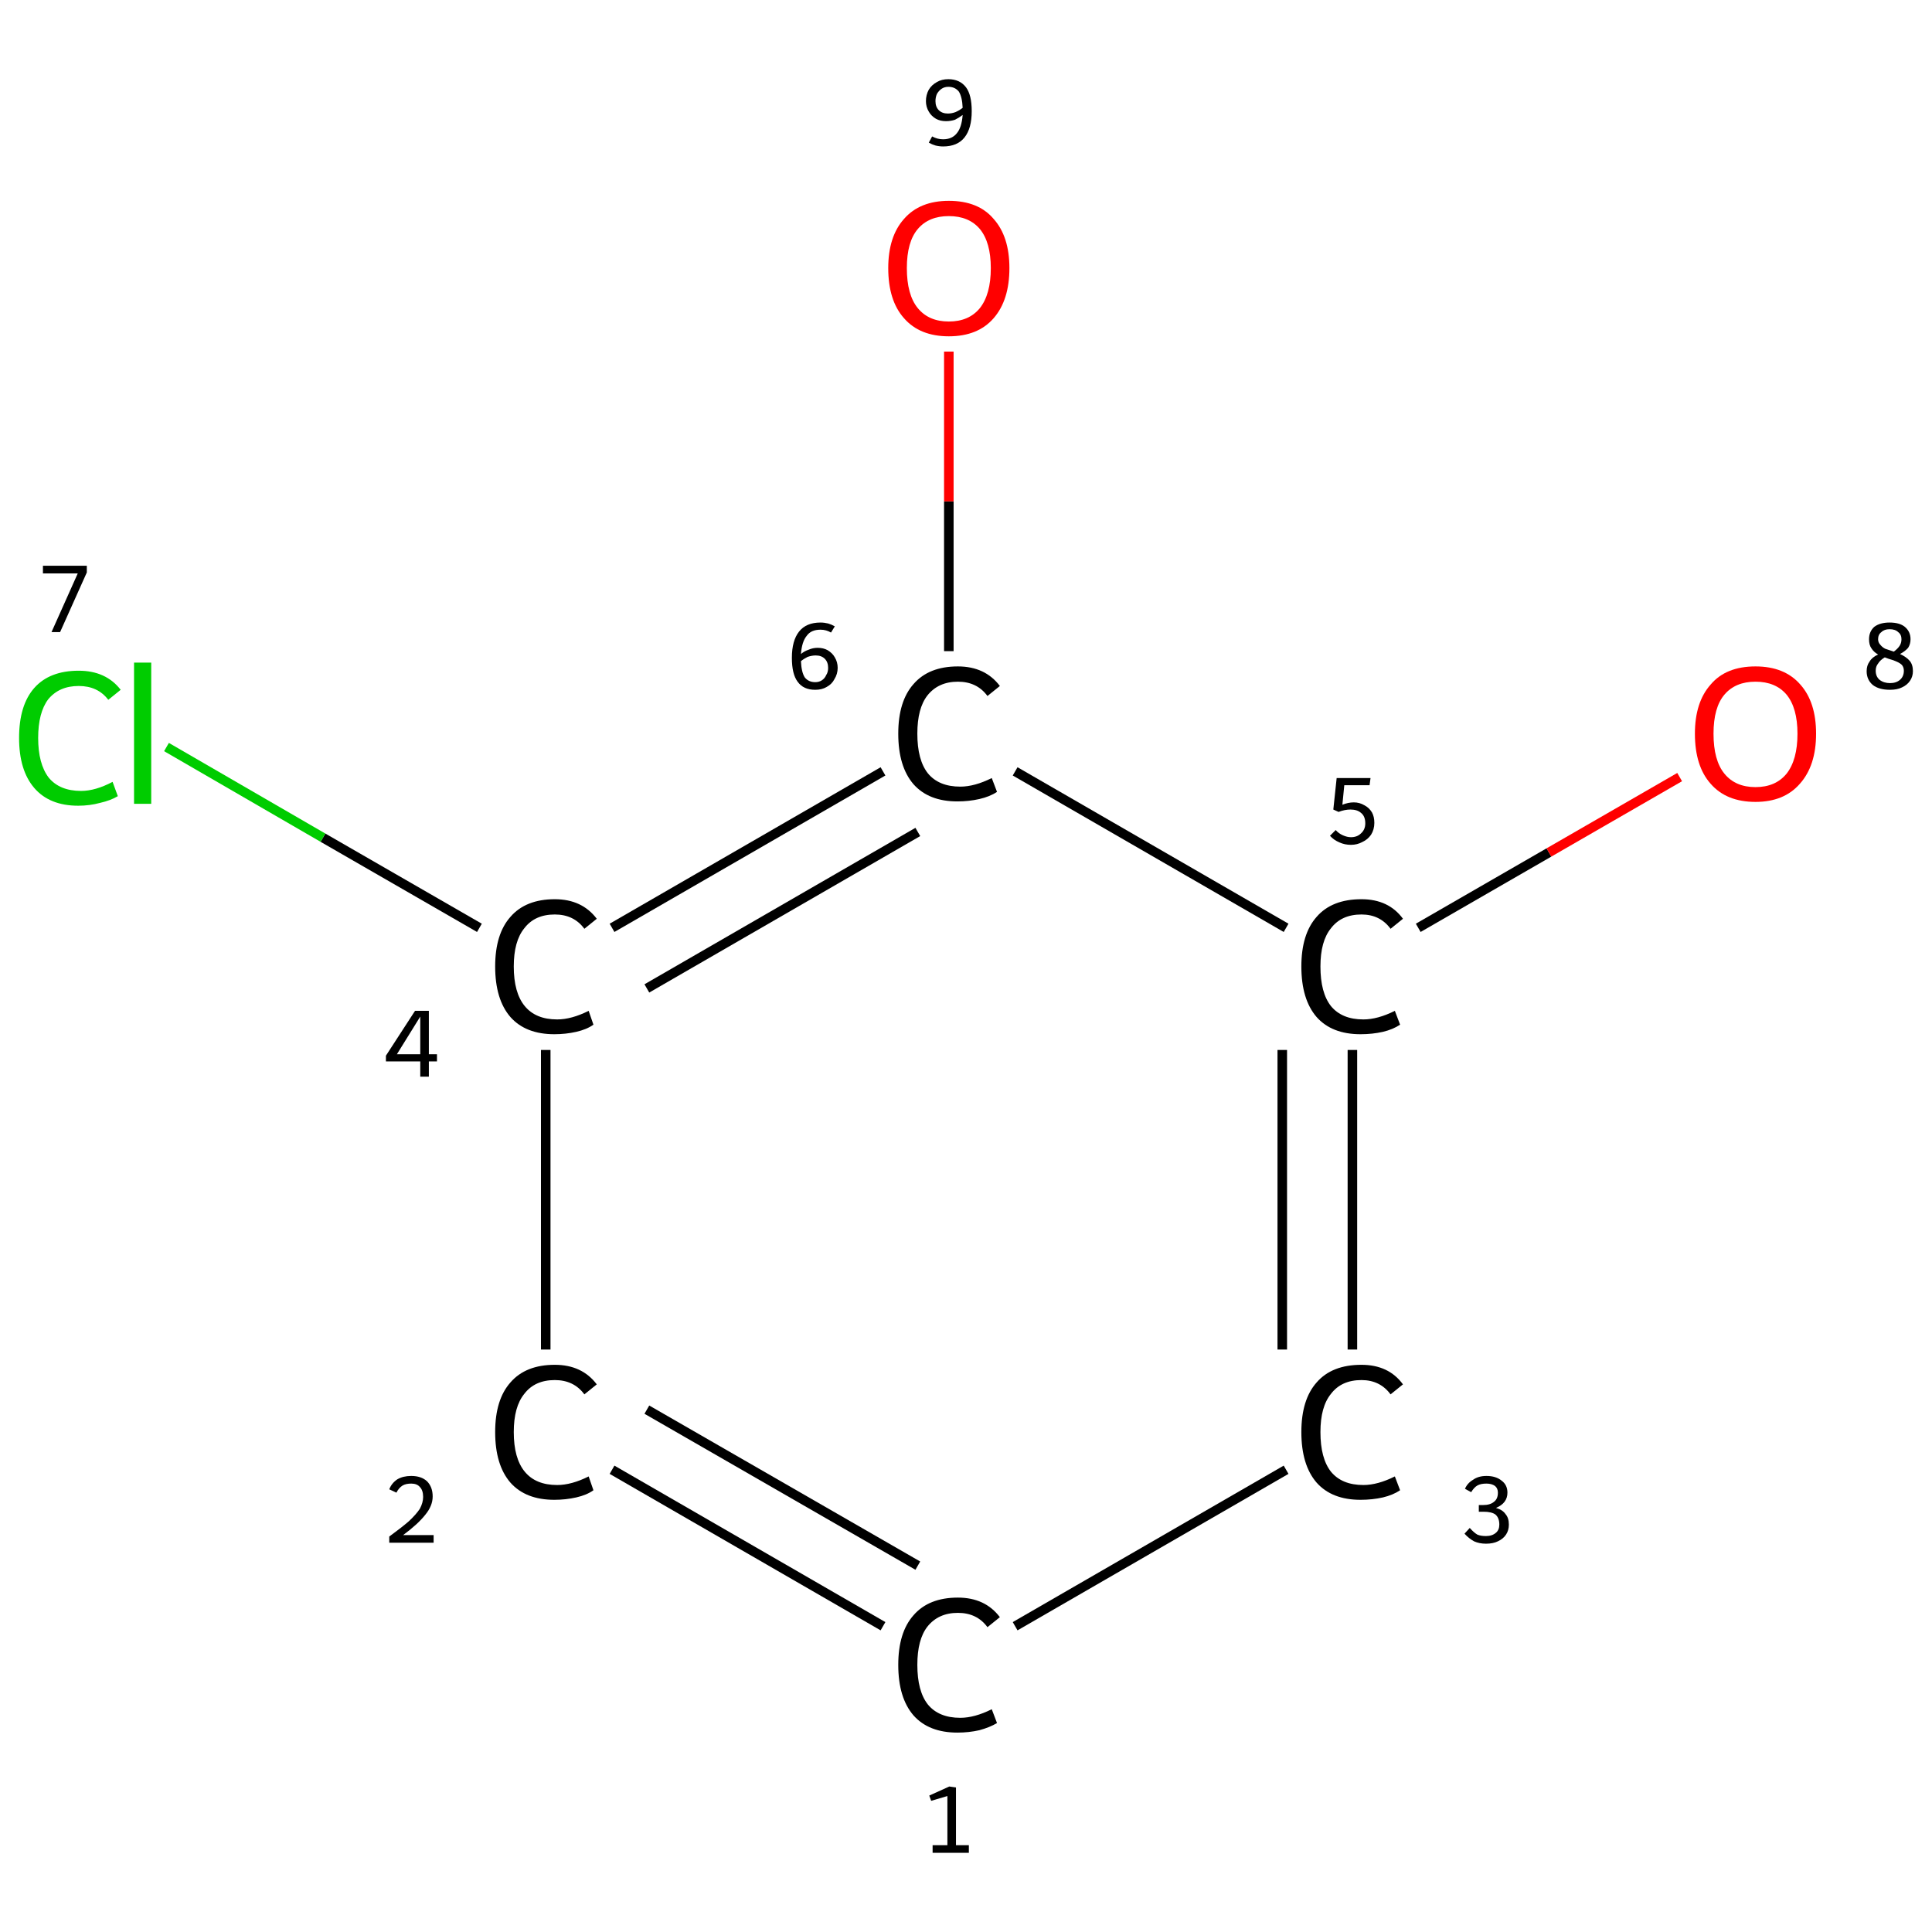 <?xml version='1.0' encoding='iso-8859-1'?>
<svg version='1.1' baseProfile='full'
              xmlns='http://www.w3.org/2000/svg'
                      xmlns:rdkit='http://www.rdkit.org/xml'
                      xmlns:xlink='http://www.w3.org/1999/xlink'
                  xml:space='preserve'
width='405px' height='405px' viewBox='0 0 405 405'>
<!-- END OF HEADER -->
<rect style='opacity:1.0;fill:#FFFFFF;stroke:none' width='405.0' height='405.0' x='0.0' y='0.0'> </rect>
<path class='bond-0 atom-0 atom-1' d='M 185.1,340.9 L 128.3,308.1' style='fill:none;fill-rule:evenodd;stroke:#000000;stroke-width:2.0px;stroke-linecap:butt;stroke-linejoin:miter;stroke-opacity:1' />
<path class='bond-0 atom-0 atom-1' d='M 192.4,328.2 L 135.6,295.5' style='fill:none;fill-rule:evenodd;stroke:#000000;stroke-width:2.0px;stroke-linecap:butt;stroke-linejoin:miter;stroke-opacity:1' />
<path class='bond-1 atom-1 atom-2' d='M 114.4,282.9 L 114.4,220.1' style='fill:none;fill-rule:evenodd;stroke:#000000;stroke-width:2.0px;stroke-linecap:butt;stroke-linejoin:miter;stroke-opacity:1' />
<path class='bond-2 atom-2 atom-3' d='M 100.5,194.5 L 67.7,175.6' style='fill:none;fill-rule:evenodd;stroke:#000000;stroke-width:2.0px;stroke-linecap:butt;stroke-linejoin:miter;stroke-opacity:1' />
<path class='bond-2 atom-2 atom-3' d='M 67.7,175.6 L 34.9,156.6' style='fill:none;fill-rule:evenodd;stroke:#00CC00;stroke-width:2.0px;stroke-linecap:butt;stroke-linejoin:miter;stroke-opacity:1' />
<path class='bond-3 atom-2 atom-4' d='M 128.3,194.5 L 185.1,161.7' style='fill:none;fill-rule:evenodd;stroke:#000000;stroke-width:2.0px;stroke-linecap:butt;stroke-linejoin:miter;stroke-opacity:1' />
<path class='bond-3 atom-2 atom-4' d='M 135.6,207.2 L 192.4,174.4' style='fill:none;fill-rule:evenodd;stroke:#000000;stroke-width:2.0px;stroke-linecap:butt;stroke-linejoin:miter;stroke-opacity:1' />
<path class='bond-4 atom-4 atom-5' d='M 198.9,136.5 L 198.9,105.1' style='fill:none;fill-rule:evenodd;stroke:#000000;stroke-width:2.0px;stroke-linecap:butt;stroke-linejoin:miter;stroke-opacity:1' />
<path class='bond-4 atom-4 atom-5' d='M 198.9,105.1 L 198.9,73.7' style='fill:none;fill-rule:evenodd;stroke:#FF0000;stroke-width:2.0px;stroke-linecap:butt;stroke-linejoin:miter;stroke-opacity:1' />
<path class='bond-5 atom-4 atom-6' d='M 212.8,161.7 L 269.6,194.5' style='fill:none;fill-rule:evenodd;stroke:#000000;stroke-width:2.0px;stroke-linecap:butt;stroke-linejoin:miter;stroke-opacity:1' />
<path class='bond-6 atom-6 atom-7' d='M 297.3,194.5 L 324.7,178.7' style='fill:none;fill-rule:evenodd;stroke:#000000;stroke-width:2.0px;stroke-linecap:butt;stroke-linejoin:miter;stroke-opacity:1' />
<path class='bond-6 atom-6 atom-7' d='M 324.7,178.7 L 352.1,162.9' style='fill:none;fill-rule:evenodd;stroke:#FF0000;stroke-width:2.0px;stroke-linecap:butt;stroke-linejoin:miter;stroke-opacity:1' />
<path class='bond-7 atom-6 atom-8' d='M 283.5,220.1 L 283.5,282.9' style='fill:none;fill-rule:evenodd;stroke:#000000;stroke-width:2.0px;stroke-linecap:butt;stroke-linejoin:miter;stroke-opacity:1' />
<path class='bond-7 atom-6 atom-8' d='M 268.8,220.1 L 268.8,282.9' style='fill:none;fill-rule:evenodd;stroke:#000000;stroke-width:2.0px;stroke-linecap:butt;stroke-linejoin:miter;stroke-opacity:1' />
<path class='bond-8 atom-8 atom-0' d='M 269.6,308.1 L 212.8,340.9' style='fill:none;fill-rule:evenodd;stroke:#000000;stroke-width:2.0px;stroke-linecap:butt;stroke-linejoin:miter;stroke-opacity:1' />
<path class='atom-0' d='M 188.3 349.0
Q 188.3 342.2, 191.5 338.6
Q 194.7 334.9, 200.8 334.9
Q 206.5 334.9, 209.6 339.0
L 207.0 341.1
Q 204.8 338.1, 200.8 338.1
Q 196.7 338.1, 194.4 341.0
Q 192.3 343.7, 192.3 349.0
Q 192.3 354.5, 194.5 357.3
Q 196.8 360.1, 201.3 360.1
Q 204.3 360.1, 207.9 358.3
L 209.0 361.2
Q 207.5 362.1, 205.3 362.7
Q 203.1 363.2, 200.7 363.2
Q 194.7 363.2, 191.5 359.6
Q 188.3 355.9, 188.3 349.0
' fill='#000000'/>
<path class='atom-1' d='M 103.8 300.2
Q 103.8 293.4, 107.0 289.8
Q 110.2 286.1, 116.3 286.1
Q 122.0 286.1, 125.1 290.2
L 122.5 292.3
Q 120.3 289.3, 116.3 289.3
Q 112.1 289.3, 109.9 292.2
Q 107.7 294.9, 107.7 300.2
Q 107.7 305.7, 110.0 308.5
Q 112.3 311.3, 116.8 311.3
Q 119.8 311.3, 123.4 309.5
L 124.4 312.4
Q 123.0 313.4, 120.8 313.9
Q 118.6 314.4, 116.2 314.4
Q 110.2 314.4, 107.0 310.8
Q 103.8 307.1, 103.8 300.2
' fill='#000000'/>
<path class='atom-2' d='M 103.8 202.6
Q 103.8 195.8, 107.0 192.2
Q 110.2 188.5, 116.3 188.5
Q 122.0 188.5, 125.1 192.6
L 122.5 194.7
Q 120.3 191.7, 116.3 191.7
Q 112.1 191.7, 109.9 194.6
Q 107.7 197.3, 107.7 202.6
Q 107.7 208.1, 110.0 210.9
Q 112.3 213.7, 116.8 213.7
Q 119.8 213.7, 123.4 211.9
L 124.4 214.8
Q 123.0 215.8, 120.8 216.3
Q 118.6 216.8, 116.2 216.8
Q 110.2 216.8, 107.0 213.2
Q 103.8 209.5, 103.8 202.6
' fill='#000000'/>
<path class='atom-3' d='M 4.0 154.7
Q 4.0 147.8, 7.2 144.2
Q 10.4 140.6, 16.5 140.6
Q 22.2 140.6, 25.3 144.6
L 22.7 146.7
Q 20.5 143.8, 16.5 143.8
Q 12.4 143.8, 10.1 146.6
Q 8.0 149.4, 8.0 154.7
Q 8.0 160.1, 10.2 163.0
Q 12.5 165.8, 17.0 165.8
Q 20.0 165.8, 23.6 163.9
L 24.7 166.9
Q 23.2 167.8, 21.0 168.3
Q 18.8 168.9, 16.4 168.9
Q 10.4 168.9, 7.2 165.2
Q 4.0 161.5, 4.0 154.7
' fill='#00CC00'/>
<path class='atom-3' d='M 28.1 138.9
L 31.7 138.9
L 31.7 168.5
L 28.1 168.5
L 28.1 138.9
' fill='#00CC00'/>
<path class='atom-4' d='M 188.3 153.8
Q 188.3 147.0, 191.5 143.4
Q 194.7 139.7, 200.8 139.7
Q 206.5 139.7, 209.6 143.8
L 207.0 145.9
Q 204.8 142.9, 200.8 142.9
Q 196.7 142.9, 194.4 145.8
Q 192.3 148.5, 192.3 153.8
Q 192.3 159.3, 194.5 162.1
Q 196.8 164.9, 201.3 164.9
Q 204.3 164.9, 207.9 163.1
L 209.0 166.0
Q 207.5 167.0, 205.3 167.5
Q 203.1 168.0, 200.7 168.0
Q 194.7 168.0, 191.5 164.4
Q 188.3 160.7, 188.3 153.8
' fill='#000000'/>
<path class='atom-5' d='M 186.2 56.2
Q 186.2 49.6, 189.5 45.9
Q 192.8 42.1, 198.9 42.1
Q 205.1 42.1, 208.3 45.9
Q 211.6 49.6, 211.6 56.2
Q 211.6 62.9, 208.3 66.7
Q 205.0 70.5, 198.9 70.5
Q 192.8 70.5, 189.5 66.7
Q 186.2 63.0, 186.2 56.2
M 198.9 67.4
Q 203.1 67.4, 205.4 64.6
Q 207.7 61.7, 207.7 56.2
Q 207.7 50.8, 205.4 48.0
Q 203.1 45.3, 198.9 45.3
Q 194.7 45.3, 192.4 48.0
Q 190.1 50.7, 190.1 56.2
Q 190.1 61.8, 192.4 64.6
Q 194.7 67.4, 198.9 67.4
' fill='#FF0000'/>
<path class='atom-6' d='M 272.8 202.6
Q 272.8 195.8, 276.0 192.2
Q 279.2 188.5, 285.4 188.5
Q 291.1 188.5, 294.1 192.6
L 291.5 194.7
Q 289.3 191.7, 285.4 191.7
Q 281.2 191.7, 279.0 194.6
Q 276.8 197.3, 276.8 202.6
Q 276.8 208.1, 279.0 210.9
Q 281.3 213.7, 285.8 213.7
Q 288.8 213.7, 292.4 211.9
L 293.5 214.8
Q 292.0 215.8, 289.9 216.3
Q 287.7 216.8, 285.2 216.8
Q 279.2 216.8, 276.0 213.2
Q 272.8 209.5, 272.8 202.6
' fill='#000000'/>
<path class='atom-7' d='M 355.3 153.8
Q 355.3 147.2, 358.6 143.5
Q 361.8 139.7, 368.0 139.7
Q 374.1 139.7, 377.4 143.5
Q 380.7 147.2, 380.7 153.8
Q 380.7 160.5, 377.3 164.3
Q 374.0 168.1, 368.0 168.1
Q 361.9 168.1, 358.6 164.3
Q 355.3 160.6, 355.3 153.8
M 368.0 165.0
Q 372.2 165.0, 374.5 162.2
Q 376.8 159.3, 376.8 153.8
Q 376.8 148.4, 374.5 145.6
Q 372.2 142.9, 368.0 142.9
Q 363.8 142.9, 361.5 145.6
Q 359.2 148.3, 359.2 153.8
Q 359.2 159.4, 361.5 162.2
Q 363.8 165.0, 368.0 165.0
' fill='#FF0000'/>
<path class='atom-8' d='M 272.8 300.2
Q 272.8 293.4, 276.0 289.8
Q 279.2 286.1, 285.4 286.1
Q 291.1 286.1, 294.1 290.2
L 291.5 292.3
Q 289.3 289.3, 285.4 289.3
Q 281.2 289.3, 279.0 292.2
Q 276.8 294.9, 276.8 300.2
Q 276.8 305.7, 279.0 308.5
Q 281.3 311.3, 285.8 311.3
Q 288.8 311.3, 292.4 309.5
L 293.5 312.4
Q 292.0 313.4, 289.9 313.9
Q 287.7 314.4, 285.2 314.4
Q 279.2 314.4, 276.0 310.8
Q 272.8 307.1, 272.8 300.2
' fill='#000000'/>
<path class='note' d='M 195.5 386.8
L 198.6 386.8
L 198.6 376.5
L 195.2 377.5
L 194.8 376.4
L 199.0 374.5
L 200.4 374.7
L 200.4 386.8
L 203.1 386.8
L 203.1 388.4
L 195.5 388.4
L 195.5 386.8
' fill='#000000'/>
<path class='note' d='M 81.6 312.2
Q 82.1 310.9, 83.3 310.1
Q 84.5 309.4, 86.2 309.4
Q 88.3 309.4, 89.5 310.5
Q 90.7 311.7, 90.7 313.7
Q 90.7 315.7, 89.1 317.6
Q 87.6 319.5, 84.5 321.8
L 90.9 321.8
L 90.9 323.4
L 81.6 323.4
L 81.6 322.1
Q 84.2 320.2, 85.7 318.9
Q 87.2 317.5, 88.0 316.3
Q 88.7 315.0, 88.7 313.8
Q 88.7 312.4, 88.0 311.7
Q 87.4 311.0, 86.2 311.0
Q 85.1 311.0, 84.4 311.4
Q 83.6 311.9, 83.1 312.9
L 81.6 312.2
' fill='#000000'/>
<path class='note' d='M 89.9 221.0
L 91.6 221.0
L 91.6 222.5
L 89.9 222.5
L 89.9 225.7
L 88.1 225.7
L 88.1 222.5
L 80.9 222.5
L 80.9 221.3
L 87.0 211.9
L 89.9 211.9
L 89.9 221.0
M 83.2 221.0
L 88.1 221.0
L 88.1 213.1
L 83.2 221.0
' fill='#000000'/>
<path class='note' d='M 16.3 120.2
L 9.0 120.2
L 9.0 118.6
L 18.2 118.6
L 18.2 120.0
L 12.6 132.5
L 10.8 132.5
L 16.3 120.2
' fill='#000000'/>
<path class='note' d='M 171.4 135.8
Q 172.6 135.8, 173.5 136.3
Q 174.5 136.9, 175.0 137.8
Q 175.6 138.8, 175.6 140.0
Q 175.6 141.3, 174.9 142.4
Q 174.4 143.4, 173.3 144.0
Q 172.3 144.6, 170.9 144.6
Q 168.4 144.6, 167.2 142.9
Q 166.0 141.3, 166.0 137.9
Q 166.0 134.3, 167.5 132.4
Q 169.0 130.5, 172.0 130.5
Q 172.8 130.5, 173.6 130.7
Q 174.3 130.9, 175.0 131.3
L 174.2 132.6
Q 173.2 132.0, 172.0 132.0
Q 170.0 132.0, 169.1 133.3
Q 168.1 134.5, 167.9 137.1
Q 168.6 136.5, 169.5 136.2
Q 170.4 135.8, 171.4 135.8
M 170.9 143.0
Q 171.7 143.0, 172.3 142.6
Q 172.9 142.2, 173.2 141.5
Q 173.6 140.9, 173.6 140.0
Q 173.6 138.8, 172.9 138.1
Q 172.2 137.4, 171.0 137.4
Q 170.2 137.4, 169.3 137.7
Q 168.5 138.1, 167.9 138.6
Q 168.0 140.9, 168.7 142.0
Q 169.5 143.0, 170.9 143.0
' fill='#000000'/>
<path class='note' d='M 198.8 16.6
Q 201.2 16.6, 202.5 18.3
Q 203.7 19.9, 203.7 23.3
Q 203.7 26.9, 202.2 28.8
Q 200.7 30.7, 197.7 30.7
Q 196.9 30.7, 196.1 30.5
Q 195.4 30.3, 194.7 29.9
L 195.4 28.6
Q 196.5 29.2, 197.7 29.2
Q 199.6 29.2, 200.6 27.9
Q 201.6 26.7, 201.8 24.1
Q 201.0 24.7, 200.2 25.1
Q 199.3 25.4, 198.3 25.4
Q 197.1 25.4, 196.2 24.9
Q 195.2 24.3, 194.7 23.4
Q 194.1 22.4, 194.1 21.2
Q 194.1 19.9, 194.7 18.8
Q 195.3 17.8, 196.4 17.2
Q 197.4 16.6, 198.8 16.6
M 196.1 21.2
Q 196.1 22.4, 196.8 23.1
Q 197.5 23.8, 198.7 23.8
Q 199.5 23.8, 200.3 23.5
Q 201.2 23.1, 201.8 22.6
Q 201.7 20.3, 201.0 19.2
Q 200.2 18.2, 198.8 18.2
Q 198.0 18.2, 197.4 18.6
Q 196.8 19.0, 196.4 19.7
Q 196.1 20.4, 196.1 21.2
' fill='#000000'/>
<path class='note' d='M 283.8 168.2
Q 285.0 168.2, 286.0 168.8
Q 287.0 169.3, 287.6 170.3
Q 288.1 171.2, 288.1 172.5
Q 288.1 173.9, 287.4 175.0
Q 286.7 176.0, 285.6 176.5
Q 284.5 177.1, 283.2 177.1
Q 281.9 177.1, 280.8 176.6
Q 279.6 176.1, 278.8 175.2
L 280.0 174.0
Q 280.6 174.7, 281.5 175.1
Q 282.4 175.5, 283.2 175.5
Q 284.5 175.5, 285.3 174.7
Q 286.2 173.9, 286.2 172.6
Q 286.2 171.1, 285.3 170.4
Q 284.5 169.7, 283.1 169.7
Q 281.9 169.7, 280.6 170.2
L 279.5 169.7
L 280.2 163.1
L 287.3 163.1
L 287.1 164.6
L 281.8 164.6
L 281.4 168.7
Q 282.6 168.2, 283.8 168.2
' fill='#000000'/>
<path class='note' d='M 398.3 137.1
Q 399.6 137.7, 400.3 138.5
Q 401.0 139.3, 401.0 140.7
Q 401.0 141.8, 400.4 142.7
Q 399.8 143.6, 398.7 144.1
Q 397.7 144.6, 396.2 144.6
Q 393.9 144.6, 392.6 143.6
Q 391.3 142.5, 391.3 140.7
Q 391.3 139.5, 391.9 138.7
Q 392.4 137.8, 393.7 137.2
Q 392.8 136.7, 392.3 135.9
Q 391.8 135.2, 391.8 134.0
Q 391.8 132.4, 392.9 131.4
Q 394.1 130.5, 396.1 130.5
Q 398.2 130.5, 399.3 131.4
Q 400.5 132.4, 400.5 134.0
Q 400.5 135.0, 400.0 135.8
Q 399.4 136.5, 398.3 137.1
M 396.1 131.9
Q 395.0 131.9, 394.4 132.5
Q 393.7 133.0, 393.7 134.0
Q 393.7 134.7, 394.2 135.2
Q 394.6 135.7, 395.2 136.0
Q 395.8 136.2, 397.0 136.6
Q 397.8 136.0, 398.2 135.4
Q 398.6 134.8, 398.6 134.0
Q 398.6 133.0, 397.9 132.5
Q 397.3 131.9, 396.1 131.9
M 396.2 143.2
Q 397.5 143.2, 398.3 142.5
Q 399.1 141.8, 399.1 140.6
Q 399.1 139.9, 398.7 139.4
Q 398.3 139.0, 397.6 138.7
Q 397.0 138.4, 395.9 138.1
L 395.1 137.8
Q 394.1 138.4, 393.7 139.1
Q 393.2 139.7, 393.2 140.6
Q 393.2 141.8, 394.0 142.5
Q 394.9 143.2, 396.2 143.2
' fill='#000000'/>
<path class='note' d='M 313.6 316.1
Q 315.0 316.5, 315.6 317.4
Q 316.3 318.2, 316.3 319.6
Q 316.3 320.8, 315.7 321.7
Q 315.1 322.6, 314.0 323.1
Q 313.0 323.6, 311.5 323.6
Q 310.1 323.6, 309.0 323.1
Q 307.9 322.5, 307.0 321.5
L 308.1 320.3
Q 309.0 321.3, 309.7 321.7
Q 310.4 322.0, 311.5 322.0
Q 312.8 322.0, 313.6 321.3
Q 314.3 320.7, 314.3 319.6
Q 314.3 318.2, 313.5 317.5
Q 312.7 316.9, 311.0 316.9
L 310.0 316.9
L 310.0 315.5
L 310.9 315.5
Q 312.4 315.5, 313.2 314.8
Q 314.0 314.2, 314.0 312.9
Q 314.0 312.0, 313.4 311.5
Q 312.7 311.0, 311.6 311.0
Q 310.4 311.0, 309.7 311.4
Q 309.0 311.8, 308.4 312.8
L 307.1 312.1
Q 307.6 310.9, 308.8 310.2
Q 309.9 309.4, 311.6 309.4
Q 313.6 309.4, 314.8 310.4
Q 316.0 311.3, 316.0 312.9
Q 316.0 314.0, 315.4 314.8
Q 314.8 315.6, 313.6 316.1
' fill='#000000'/>
</svg>
